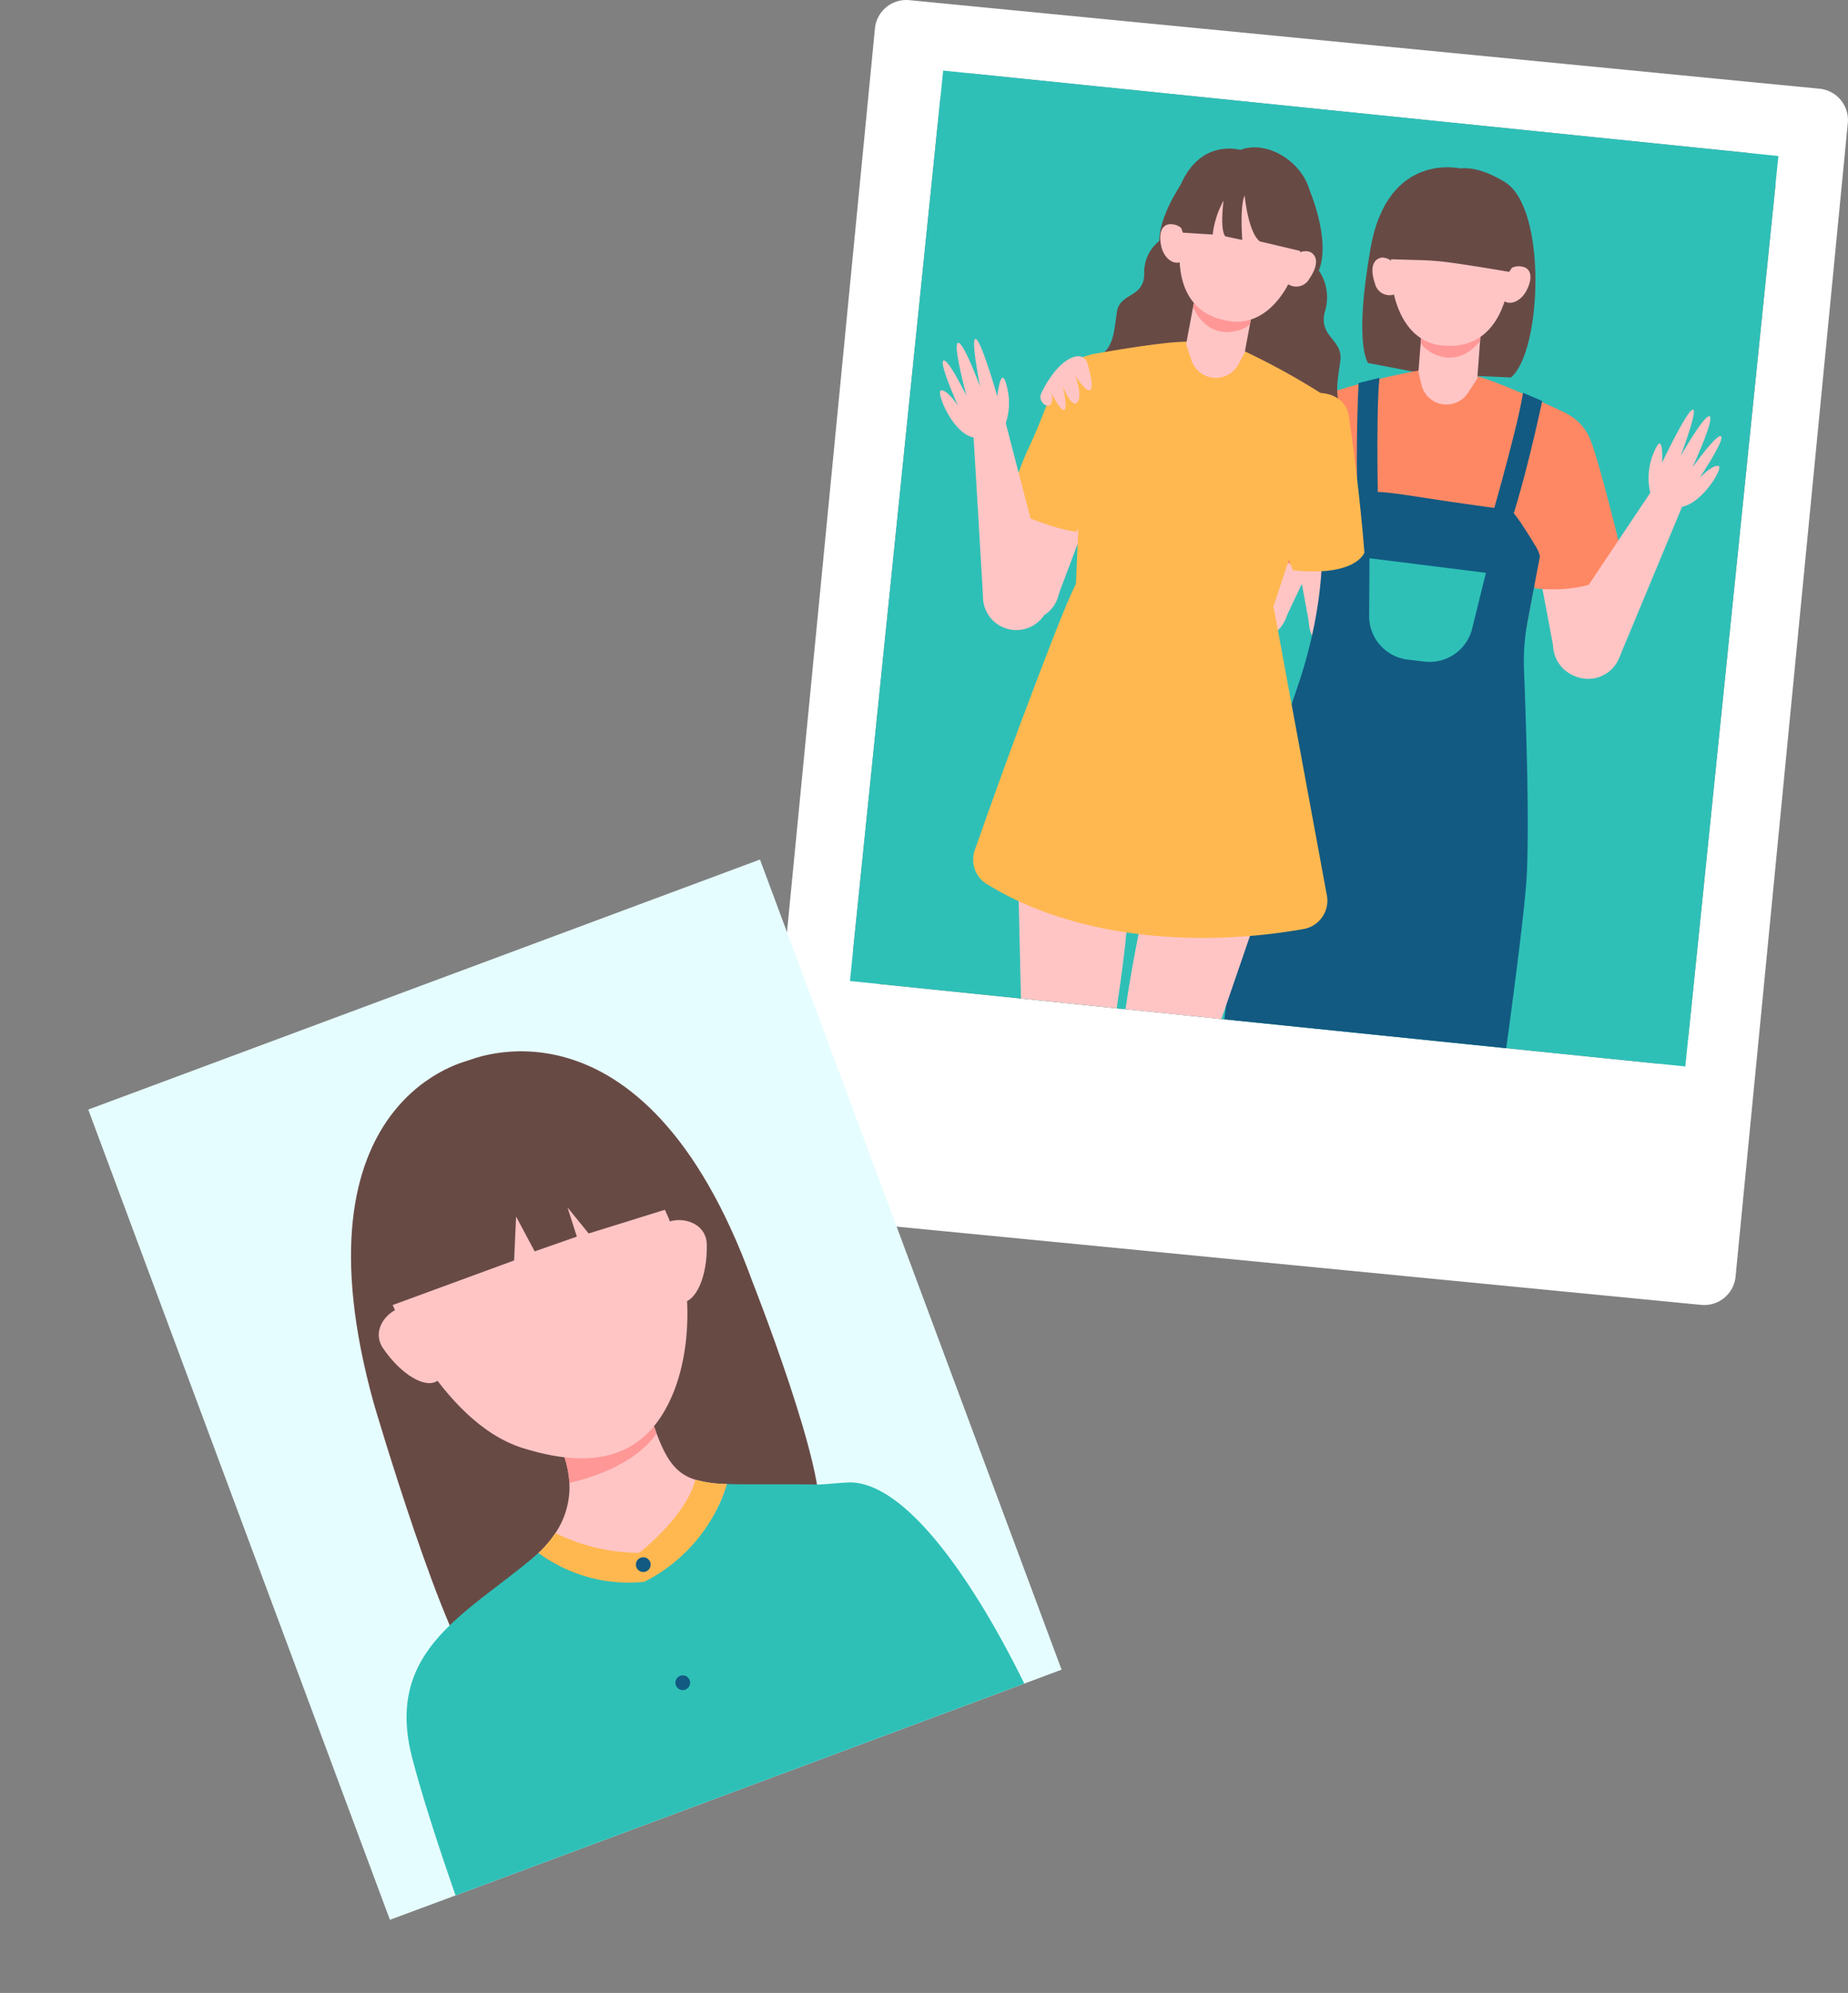 <svg xmlns="http://www.w3.org/2000/svg" width="218.106" height="235.2" viewBox="0 0 218.106 235.2">
  <rect x="0" y="0" width="218.106" height="235.2" fill="#808080" stroke="none"/>
  <g id="グループ_829" data-name="グループ 829" transform="translate(-1323.773 -10966.504)">
    <g id="グループ_753" data-name="グループ 753" transform="translate(1413.773 10966.504)">
      <path id="パス_7073" data-name="パス 7073" d="M239.151,92.592,225.9,228.725a3.716,3.716,0,0,0,3.338,4.059l107.427,10.45a3.717,3.717,0,0,0,4.059-3.339l13.246-136.133a3.716,3.716,0,0,0-3.339-4.057L243.209,89.255a3.714,3.714,0,0,0-4.058,3.338M335.169,211.4a3.716,3.716,0,0,1-4.074,3.318l-17.439-1.779-33.272-3.406-.342-.03-11.319-1.16-1.041-.1-11.3-1.16-16.487-1.69a3.717,3.717,0,0,1-3.318-4.075l10.249-100.053a3.715,3.715,0,0,1,4.075-3.318l91.188,9.327a3.718,3.718,0,0,1,3.32,4.075Z" transform="translate(-225.887 -89.237)" fill="#fff"/>
      <path id="パス_7074" data-name="パス 7074" d="M342.4,104.921,331.413,212.367l-21.135-2.157L277.006,206.8l-.342-.03-11.319-1.16-1.041-.1-11.3-1.16-20.183-2.067L243.823,94.837Z" transform="translate(-222.509 -86.508)" fill="#2ec0b7"/>
      <path id="パス_7075" data-name="パス 7075" d="M285.17,102.672s-8.665-2.167-10.706,9.33-.3,13.609-.3,13.609l8.731,1.67Z" transform="translate(-202.695 -82.769)" fill="#684a45"/>
      <path id="パス_7076" data-name="パス 7076" d="M280.047,103.339s2-2.186,7.037.867,4.388,20.038.727,23.078l-7.364-.329Z" transform="translate(-199.492 -82.734)" fill="#684a45"/>
      <path id="パス_7077" data-name="パス 7077" d="M278.48,146.5l-7.856.165L266.6,124.73a.47.47,0,0,1-.03-.137l8.609-1.545h.007l2.347,16.7.29,2.084Z" transform="translate(-206.059 -72.76)" fill="#ffc5c5"/>
      <path id="パス_7078" data-name="パス 7078" d="M275.188,125.7a4.383,4.383,0,1,0-5.121,3.489,4.382,4.382,0,0,0,5.121-3.489" transform="translate(-206.095 -74)" fill="#ffc5c5"/>
      <path id="パス_7079" data-name="パス 7079" d="M270.151,142.352a3.94,3.94,0,1,1,5.551.5,3.938,3.938,0,0,1-5.551-.5" transform="translate(-204.761 -66.502)" fill="#ffc5c5"/>
      <path id="パス_7080" data-name="パス 7080" d="M297.892,148.337l-7.855.2-4.116-21.916a.416.416,0,0,1-.031-.135l8.6-1.581h.007l2.417,16.691.3,2.082Z" transform="translate(-196.643 -71.856)" fill="#ffc5c5"/>
      <path id="パス_7081" data-name="パス 7081" d="M294.509,127.548a4.383,4.383,0,1,0-5.106,3.512,4.381,4.381,0,0,0,5.106-3.512" transform="translate(-196.68 -73.09)" fill="#ffc5c5"/>
      <path id="パス_7082" data-name="パス 7082" d="M289.542,144.221a3.94,3.94,0,1,1,5.554.479,3.939,3.939,0,0,1-5.554-.479" transform="translate(-195.315 -65.597)" fill="#ffc5c5"/>
      <path id="パス_7083" data-name="パス 7083" d="M287.727,130.241a4.614,4.614,0,1,1,1.56-6.336,4.614,4.614,0,0,1-1.56,6.336" transform="translate(-199.161 -73.427)" fill="#ffc5c5"/>
      <path id="パス_7084" data-name="パス 7084" d="M262.273,144.054l7.547,2.188,9.55-20.151a.446.446,0,0,0,.064-.123l-7.917-3.715h-.009l-6.579,15.528-.818,1.938Z" transform="translate(-208.154 -73.148)" fill="#ffc5c5"/>
      <path id="パス_7085" data-name="パス 7085" d="M268.263,124.5a4.383,4.383,0,1,1,4.046,4.694,4.382,4.382,0,0,1-4.046-4.694" transform="translate(-205.241 -74.028)" fill="#ffc5c5"/>
      <path id="パス_7086" data-name="パス 7086" d="M268.509,141.849a3.941,3.941,0,1,0-5.493-.949,3.939,3.939,0,0,0,5.493.949" transform="translate(-208.143 -67.086)" fill="#ffc5c5"/>
      <path id="パス_7087" data-name="パス 7087" d="M293.973,153.877l-23.319-1.812.06-12.654c-2.567-6.836-1.264-11.661.083-17.862a84.485,84.485,0,0,1,11.341-2.9,45.836,45.836,0,0,1,6.845.634c2.888.712,10.678,4.416,10.678,4.416,1.513,5.536-.863,13.542-3.364,17.847l-2.323,12.332Z" transform="translate(-204.757 -74.905)" fill="#fe8864"/>
      <path id="パス_7088" data-name="パス 7088" d="M277.933,122.191c0,.021.131.619.333,1.484.006.024.012.048.016.073a3.026,3.026,0,0,0,5.472,1l.058-.088v0c.62-.939,1.062-1.615,1.063-1.638l.779-10.481-6.894-.976Z" transform="translate(-200.522 -78.359)" fill="#ffc5c5"/>
      <path id="パス_7089" data-name="パス 7089" d="M285.1,118.632c-2.939,3.605-6.427,1.278-6.986.2l.562-7.276,6.894.977Z" transform="translate(-200.434 -78.358)" fill="#ff9797"/>
      <path id="パス_7090" data-name="パス 7090" d="M277.8,111.669a1.673,1.673,0,0,1-.927,2.353,1.768,1.768,0,0,1-2.288-1.272c-.583-1.69-.293-2.725.565-3.021s2.231.73,2.649,1.94" transform="translate(-202.303 -79.275)" fill="#ffc5c5"/>
      <path id="パス_7091" data-name="パス 7091" d="M284.514,112.074a1.675,1.675,0,0,0,.568,2.465c.806.419,1.938-.159,2.53-1.292.827-1.586.494-2.591-.387-2.814-1.255-.317-2.119.509-2.711,1.642" transform="translate(-197.458 -78.941)" fill="#ffc5c5"/>
      <path id="パス_7092" data-name="パス 7092" d="M275.907,111.011c-.709,4.591.864,10.718,5.6,11.366,5.166.708,7.437-3.071,8.146-7.141,1.025-5.872-1.417-9.48-5.418-10.1s-7.255-1.06-8.326,5.872" transform="translate(-201.588 -81.644)" fill="#ffc5c5"/>
      <path id="パス_7093" data-name="パス 7093" d="M285.772,103.589s5.112-.153,5.793,6.283a9.644,9.644,0,0,1-1.771,4.9s-3.894-.677-6.831-1.084a33.744,33.744,0,0,0-3.695-.306l-3.522-.1s-.788-4.057.831-7.08,6.324-4.66,9.195-2.615" transform="translate(-201.681 -82.686)" fill="#684a45"/>
      <path id="パス_7094" data-name="パス 7094" d="M275.392,120.316a5.75,5.75,0,0,0-4.31,2.335c-1.812,2.366-7.742,13.413-7.742,13.413s2.148,4.092,9.57,5.256l3.589-4.993Z" transform="translate(-207.634 -74.091)" fill="#fe8864"/>
      <path id="パス_7095" data-name="パス 7095" d="M290.837,121.845a5.753,5.753,0,0,1,3.576,3.354c1.15,2.749,4.077,14.94,4.077,14.94s-3.116,3.411-10.589,2.65l-2.2-5.74Z" transform="translate(-196.737 -73.346)" fill="#fe8864"/>
      <path id="パス_7096" data-name="パス 7096" d="M299.785,135.841l-.178.952v.015l-.045.178V137l-.461,2.424-.775,4.105a25.327,25.327,0,0,0-.43,5.7c.119,2.915.283,7.7.385,12.524.076,4.358.089,8.746-.058,11.765-.18,3.3-1.22,11.586-2.424,20.406l-33.272-3.406.208-1.636,1.071-8.091.3-2.35,1.084-8.21s1.682-5.726,3.779-12.256c.476-1.517.982-3.079,1.5-4.626.268-.8.535-1.591.8-2.38a54.657,54.657,0,0,0,1.608-5.756c.089-.372.162-.744.238-1.1.223-1.116.4-2.216.565-3.347.119-.967.223-1.934.3-2.915,0-.074.015-.149.015-.223.03-.253.045-.491.06-.729l.03-.521v-.015l.149-2.618.06-.937a4.056,4.056,0,0,1,.907-1.1c.431-.446.982-1,1.547-1.5s1.1-1.011,1.517-1.354c.015-.015.045-.03.06-.059a.267.267,0,0,0,.1-.074,1.873,1.873,0,0,1,.506-.342,7.887,7.887,0,0,1,1.71-.1c1.6.045,3.836.446,8.329,1.116,1.2.178,2.588.372,4.148.595.417.059.849.119,1.281.164.595.089,1.22.178,1.874.253.074.015.223.149.416.387.253.312.58.759.936,1.264v.015c.477.729,1.013,1.562,1.429,2.261,0,.015.013.015.013.03a4.907,4.907,0,0,1,.715,1.487" transform="translate(-208.03 -70.219)" fill="#125a82"/>
      <path id="パス_7097" data-name="パス 7097" d="M273.249,119.832s-.561,11.042.161,17.2l2.2.284s-.372-13.328.1-18.1Z" transform="translate(-202.906 -74.629)" fill="#125a82"/>
      <path id="パス_7098" data-name="パス 7098" d="M289.962,121.371s-2.285,10.957-4.547,16.727l-2.2-.284s3.733-12.674,4.49-17.411Z" transform="translate(-197.948 -74.049)" fill="#125a82"/>
      <path id="パス_7099" data-name="パス 7099" d="M274.06,133.532l13.743,1.721-1.627,6.587a5.163,5.163,0,0,1-5.624,3.888l-1.983-.236a5.163,5.163,0,0,1-4.55-5.157Z" transform="translate(-202.429 -67.65)" fill="#2ec0b7"/>
      <path id="パス_7100" data-name="パス 7100" d="M272.884,110.588a5.59,5.59,0,0,1,1.257,5.325c-.928,3.161,2.136,3.366,1.78,5.967s-.665,4,.132,5.563-11.305,2.869-11.305,2.869l-1.611-20.662Z" transform="translate(-207.733 -79.29)" fill="#684a45"/>
      <path id="パス_7101" data-name="パス 7101" d="M260.325,108.023a4.693,4.693,0,0,0-2.561,4.252c.068,3.04-2.894,2.274-3.226,4.651s-.4,3.692-1.556,4.806,10,5.987,10,5.987l6.842-17.508Z" transform="translate(-212.723 -80.082)" fill="#684a45"/>
      <path id="パス_7102" data-name="パス 7102" d="M269.9,163.851l-.521,1.547-2.439,7.095-.387,1.116-.55,1.606-11.319-1.16c.238-1.666.521-3.391.833-5.131.223-1.249.461-2.484.714-3.748.372-1.844.788-3.718,1.234-5.578l5.087,1.74.848.283,4.522,1.547Z" transform="translate(-211.851 -54.947)" fill="#ffc5c5"/>
      <path id="パス_7103" data-name="パス 7103" d="M259.329,160.077c-.1,1.577-.238,3.138-.4,4.67v.015c-.1,1.145-.223,2.261-.372,3.376-.238,1.9-.491,3.763-.773,5.578l-11.3-1.16-.268-11.5-.015-.669,1.562-.045,3.614-.089.907-.015,6.753-.164Z" transform="translate(-215.989 -54.713)" fill="#ffc5c5"/>
      <path id="パス_7104" data-name="パス 7104" d="M244.1,142.982l7.7,1.562,7.864-20.866a.387.387,0,0,0,.054-.129l-8.2-3.054h-.007l-5.285,16.016-.656,2Z" transform="translate(-217.009 -74.004)" fill="#ffc5c5"/>
      <path id="パス_7105" data-name="パス 7105" d="M248.943,122.879a4.383,4.383,0,1,1,4.417,4.346,4.381,4.381,0,0,1-4.417-4.346" transform="translate(-214.65 -74.994)" fill="#ffc5c5"/>
      <path id="パス_7106" data-name="パス 7106" d="M250.622,140.135a3.941,3.941,0,1,0-5.552-.494,3.938,3.938,0,0,0,5.552.494" transform="translate(-216.985 -67.825)" fill="#ffc5c5"/>
      <path id="パス_7107" data-name="パス 7107" d="M255.743,117.319a5.753,5.753,0,0,0-4.321,2.316c-.992,1.287-2.082,4.993-3.6,8.221-3.678,7.843-1.8,8.323,2.063,9.65a19.966,19.966,0,0,0,3.283.806l3.611-4.977Z" transform="translate(-216.161 -75.552)" fill="#ffb850"/>
      <path id="パス_7108" data-name="パス 7108" d="M270.309,104.157s2.735,6.186,1.147,9.879-2.292,4.35-4.065,1.716,2.918-11.6,2.918-11.6" transform="translate(-205.854 -81.966)" fill="#684a45"/>
      <path id="パス_7109" data-name="パス 7109" d="M261.109,102.749s-4.263,5.253-3.7,9.232,1.071,4.8,3.472,2.723.226-11.955.226-11.955" transform="translate(-210.548 -82.652)" fill="#684a45"/>
      <path id="パス_7110" data-name="パス 7110" d="M251.839,148.321l20.936,3.753,3.8-11.554c4.245-5.942,4.233-10.938,4.532-17.277a84.564,84.564,0,0,0-10.206-5.735,45.831,45.831,0,0,0-6.776-1.154c-2.975-.059-11.454,1.508-11.454,1.508-2.891,4.957-2.665,13.306-1.359,18.112l-.535,12.567Z" transform="translate(-213.944 -76.023)" fill="#ffb850"/>
      <path id="パス_7111" data-name="パス 7111" d="M266.417,120.895c0,.021-.286.565-.705,1.348l-.036.067a3.026,3.026,0,0,1-5.543-.448c-.01-.034-.022-.067-.033-.1v0c-.357-1.066-.607-1.835-.6-1.856l1.953-10.327,6.913.836Z" transform="translate(-209.507 -79.327)" fill="#ffc5c5"/>
      <path id="パス_7112" data-name="パス 7112" d="M260.055,115.584c1.908,4.24,5.878,2.893,6.7,2l1.336-7.173-6.912-.837Z" transform="translate(-209.235 -79.326)" fill="#ff9797"/>
      <path id="パス_7113" data-name="パス 7113" d="M267.52,110.536a1.675,1.675,0,0,0,.289,2.514,1.77,1.77,0,0,0,2.537-.638c1-1.483.988-2.557.234-3.065s-2.344.129-3.059,1.19" transform="translate(-205.804 -79.524)" fill="#ffc5c5"/>
      <path id="パス_7114" data-name="パス 7114" d="M260.862,109.31a1.675,1.675,0,0,1-1.185,2.234c-.886.2-1.832-.653-2.111-1.9-.39-1.745.192-2.63,1.1-2.618,1.294.018,1.917,1.038,2.2,2.286" transform="translate(-210.508 -80.569)" fill="#ffc5c5"/>
      <path id="パス_7115" data-name="パス 7115" d="M273.4,110.9c-.5,4.62-3.6,10.132-8.344,9.535-5.173-.65-6.391-4.887-6.025-9,.527-5.938,3.817-8.795,7.843-8.357s7.282.849,6.526,7.823" transform="translate(-209.765 -82.512)" fill="#ffc5c5"/>
      <path id="パス_7116" data-name="パス 7116" d="M266.213,101.229s-4.9-1.468-7.22,4.574a9.648,9.648,0,0,0,.446,5.194l3.519.22a10.946,10.946,0,0,1,1.284-4s-.464,3.431.21,4.215l2,.428s-.312-3.991.281-5.241c0,0,.4,4.345,1.786,5.405l4.877,1.156s1.809-3.715,1.026-7.053-4.907-6.135-8.209-4.9" transform="translate(-209.834 -83.538)" fill="#684a45"/>
      <path id="パス_7117" data-name="パス 7117" d="M271.709,120.415s3.167-.118,3.595,2.832c1.309,9.007,1.819,16.011,1.819,16.011s-.968,2.881-8.439,2.09l-2.177-5.75Z" transform="translate(-206.091 -74.043)" fill="#ffb850"/>
      <path id="パス_7118" data-name="パス 7118" d="M244.169,170.984c.753.464,1.526.906,2.311,1.313.251.138.51.268.763.388a39.767,39.767,0,0,0,5.072,2.063c.263.1.54.177.815.256a47.832,47.832,0,0,0,6.747,1.586c.28.046.559.092.849.131a58.418,58.418,0,0,0,7.336.616c.284.012.577.025.864.019a66.588,66.588,0,0,0,8.058-.388l.861-.094q1.916-.237,3.767-.562a3.4,3.4,0,0,0,2.723-3.979l-.469-2.531-.155-.852-.488-2.64-.156-.843-1.78-9.648-.156-.845-.457-2.478-.158-.836-1.739-9.436-.158-.834-.381-2.079,0-.009-.007-.009-.162-.863a19.775,19.775,0,0,1-2.189.687c-.28.085-.565.15-.842.208a22.829,22.829,0,0,1-3.476.524c-.29.031-.577.045-.866.058a25.6,25.6,0,0,1-2.573,0c-.294,0-.577-.025-.869-.048a24.534,24.534,0,0,1-2.741-.366c-.289-.048-.574-.112-.852-.174a24.665,24.665,0,0,1-3.934-1.175c-.272-.1-.534-.21-.8-.323a23.654,23.654,0,0,1-4.184-2.283c-.037.082-.165.333-.369.756v.009c-.178.366-.443.982-.8,1.809-.1.256-.21.528-.335.814-.876,2.154-2.127,5.357-3.616,9.3-.1.263-.2.528-.306.8-.321.849-.648,1.742-1,2.658-.1.265-.192.529-.3.8-.95,2.569-1.972,5.362-3.024,8.3-.1.272-.2.544-.3.825-.278.787-.567,1.589-.848,2.392-.1.272-.193.546-.292.818-.25.712-.512,1.44-.766,2.169a3.4,3.4,0,0,0,1.364,4" transform="translate(-217.736 -66.675)" fill="#ffb850"/>
      <path id="パス_7119" data-name="パス 7119" d="M252.14,117.525a1.135,1.135,0,0,1,1.331.787c.29,1,.709,2.658.413,3.1-.431.644-1.837-1.632-1.837-1.632s.924,2.5.22,3.19-1.71-1.986-1.71-1.986.635,2.6.2,2.841-1.5-1.938-1.5-1.938.254,1.118-.22,1.4-1.414-.51-1-1.417c.352-.776,1.984-3.9,4.1-4.349" transform="translate(-215.14 -75.464)" fill="#ffc5c5"/>
      <path id="パス_7120" data-name="パス 7120" d="M247.452,126.784a7.6,7.6,0,0,0,.388-5.1c-.669-2.753-1.113,1.218-1.113,1.218s-1.644-5.761-2.39-6.645c-.953-1.127.364,5.533.364,5.533s-1.938-5.326-2.606-5.2,1,6.263,1,6.263-2.2-4.5-2.723-4.157,1.707,5.285,1.707,5.285-1.218-1.826-1.977-1.788,1.761,6.232,4.635,5.545,2.714-.949,2.714-.949" transform="translate(-219.025 -76.133)" fill="#ffc5c5"/>
      <path id="パス_7121" data-name="パス 7121" d="M243.748,143.173l-1.138-19.234,3.823-1.142,5.023,19.373Z" transform="translate(-217.736 -72.882)" fill="#ffc5c5"/>
      <path id="パス_7122" data-name="パス 7122" d="M249.258,141.3a3.939,3.939,0,1,1,1.484-5.372,3.938,3.938,0,0,1-1.484,5.372" transform="translate(-217.364 -67.453)" fill="#ffc5c5"/>
      <path id="パス_7123" data-name="パス 7123" d="M296.435,131.716a7.6,7.6,0,0,1,.452-5.1c1.113-2.606.9,1.383.9,1.383s2.567-5.412,3.448-6.162c1.124-.958-1.266,5.4-1.266,5.4s2.784-4.938,3.421-4.706-2.011,6.015-2.011,6.015,2.912-4.077,3.369-3.654-2.552,4.932-2.552,4.932,1.5-1.6,2.244-1.438-2.759,5.859-5.482,4.71-2.521-1.382-2.521-1.382" transform="translate(-191.621 -73.396)" fill="#ffc5c5"/>
      <path id="パス_7124" data-name="パス 7124" d="M289.346,144.03l10.707-16.019,3.736,1.4L296.1,147.884Z" transform="translate(-194.96 -70.341)" fill="#ffc5c5"/>
      <path id="パス_7125" data-name="パス 7125" d="M292.174,145.649a3.94,3.94,0,1,1,4.428-3.385,3.94,3.94,0,0,1-4.428,3.385" transform="translate(-195.249 -65.568)" fill="#ffc5c5"/>
    </g>
    <g id="グループ_752" data-name="グループ 752" transform="matrix(0.891, -0.454, 0.454, 0.891, 1323.773, 11102.762)">
      <path id="パス_7126" data-name="パス 7126" d="M437.464,121.13,425.774,222.479l-4.67-.535-71.155-8.2-8.21-.952,11.691-101.363Z" transform="translate(-341.738 -111.433)" fill="#e6fdff"/>
      <path id="パス_7127" data-name="パス 7127" d="M389.152,121.827s-21.158-6.07-28.649,31.019c0,0-5.583,29.741-3.579,34.288l17.912,1.932Z" transform="translate(-334.549 -106.547)" fill="#684a45"/>
      <path id="パス_7128" data-name="パス 7128" d="M379.694,121.643s22.908.866,18.293,38.421c0,0-2.356,24.642-5.694,28.322l-17.575-5.523Z" transform="translate(-325.665 -106.457)" fill="#684a45"/>
      <path id="パス_7129" data-name="パス 7129" d="M418.413,198.765l-71.155-8.2c.818-5.979,1.785-12.077,2.781-16.658,1.621-7.511,5.86-10.441,11.081-12.048,3.867-1.2,8.255-1.666,12.553-2.692.223-.06.431-.119.654-.178h.015c.193.4.4.8.625,1.175a6.421,6.421,0,0,0,.461.714c.162.251.344.464.515.7a16.07,16.07,0,0,0,1.285,1.532,16.431,16.431,0,0,0,1.636,1.472,15.159,15.159,0,0,0,4.105,2.439c.729.3,1.19.431,1.19.431.431,0,.863-.03,1.279-.059a5.761,5.761,0,0,0,.729-.074,3.906,3.906,0,0,0,.729-.074h.03a18.077,18.077,0,0,0,2.305-.446c.327-.089.654-.178.982-.283a4.187,4.187,0,0,0,.461-.149,13.44,13.44,0,0,0,1.279-.506,15.749,15.749,0,0,0,2.008-1,23.232,23.232,0,0,0,2.871-2.038,12.626,12.626,0,0,0,1-.982c2.2,1.22,5.28,2.677,9.46,4.893.58.312,3.079,1.264,3.7,1.606,6.381,3.5,7.6,19.544,7.422,30.416" transform="translate(-339.048 -88.254)" fill="#2ec0b7"/>
      <path id="パス_7130" data-name="パス 7130" d="M388.956,166.882c-1.657,1.809-5.958,5.493-13.669,5.613a17.051,17.051,0,0,1-9.825-8.462,13.046,13.046,0,0,0,2.838-1.179h.007a9.744,9.744,0,0,0,4.153-4.525,12.006,12.006,0,0,0,.918-6.158s13.428-9.3,11.4,2.338c-.216,1.24-.385,2.335-.5,3.294l0,.006c-.4,3.473-.034,5.34,1.6,6.931a14.207,14.207,0,0,0,3.073,2.139" transform="translate(-330.176 -93.292)" fill="#ffc5c5"/>
      <path id="パス_7131" data-name="パス 7131" d="M381.985,157.805v.007c-4.031,2.09-9.335,1.151-11.816.518a12.045,12.045,0,0,0,.918-6.153s13.428-9.3,11.4,2.331c-.216,1.246-.385,2.337-.5,3.3" transform="translate(-327.883 -93.291)" fill="#ff9797"/>
      <path id="パス_7132" data-name="パス 7132" d="M361.853,140.044c-.492-3.766,5.786-4.78,6.278-1.014s-.516,7.047-2.249,7.328-3.538-2.548-4.029-6.314" transform="translate(-331.949 -99.137)" fill="#ffc5c5"/>
      <path id="パス_7133" data-name="パス 7133" d="M390.743,144.717c1.657-3.418-3.979-6.364-5.636-2.946s-1.739,6.849-.182,7.663,4.16-1.3,5.817-4.716" transform="translate(-321.235 -97.388)" fill="#ffc5c5"/>
      <path id="パス_7134" data-name="パス 7134" d="M364.166,139.358s-1.461,15.943,5.939,23.192,13.376,6.812,18.583,2.451,9.681-13.318,9.1-22.3-20.811-27.714-33.62-3.342" transform="translate(-330.865 -103.686)" fill="#ffc5c5"/>
      <path id="パス_7135" data-name="パス 7135" d="M385.167,122.519s-18.842.883-22.112,20.191l16.685,2,2.56-4.508.088,4.657,5.228.706.579-3.564.831,3.867,10.89,1.868s2.023-19.4-14.749-25.22" transform="translate(-331.35 -106.03)" fill="#684a45"/>
      <path id="パス_7136" data-name="パス 7136" d="M388.956,162.23a19.167,19.167,0,0,1-13.932,5.853,17.931,17.931,0,0,1-9.562-8.7A13.046,13.046,0,0,0,368.3,158.2h.007a22.612,22.612,0,0,0,7.748,6.571s6.846-1.3,9.828-4.684a14.207,14.207,0,0,0,3.073,2.139" transform="translate(-330.176 -88.639)" fill="#ffb850"/>
      <path id="パス_7137" data-name="パス 7137" d="M373.589,164.024a.869.869,0,1,1-.72-1,.869.869,0,0,1,.72,1" transform="translate(-327.058 -86.294)" fill="#125a82"/>
      <path id="パス_7138" data-name="パス 7138" d="M372.127,173.794a.869.869,0,1,1-.72-1,.869.869,0,0,1,.72,1" transform="translate(-327.77 -81.533)" fill="#125a82"/>
    </g>
  </g>
</svg>
